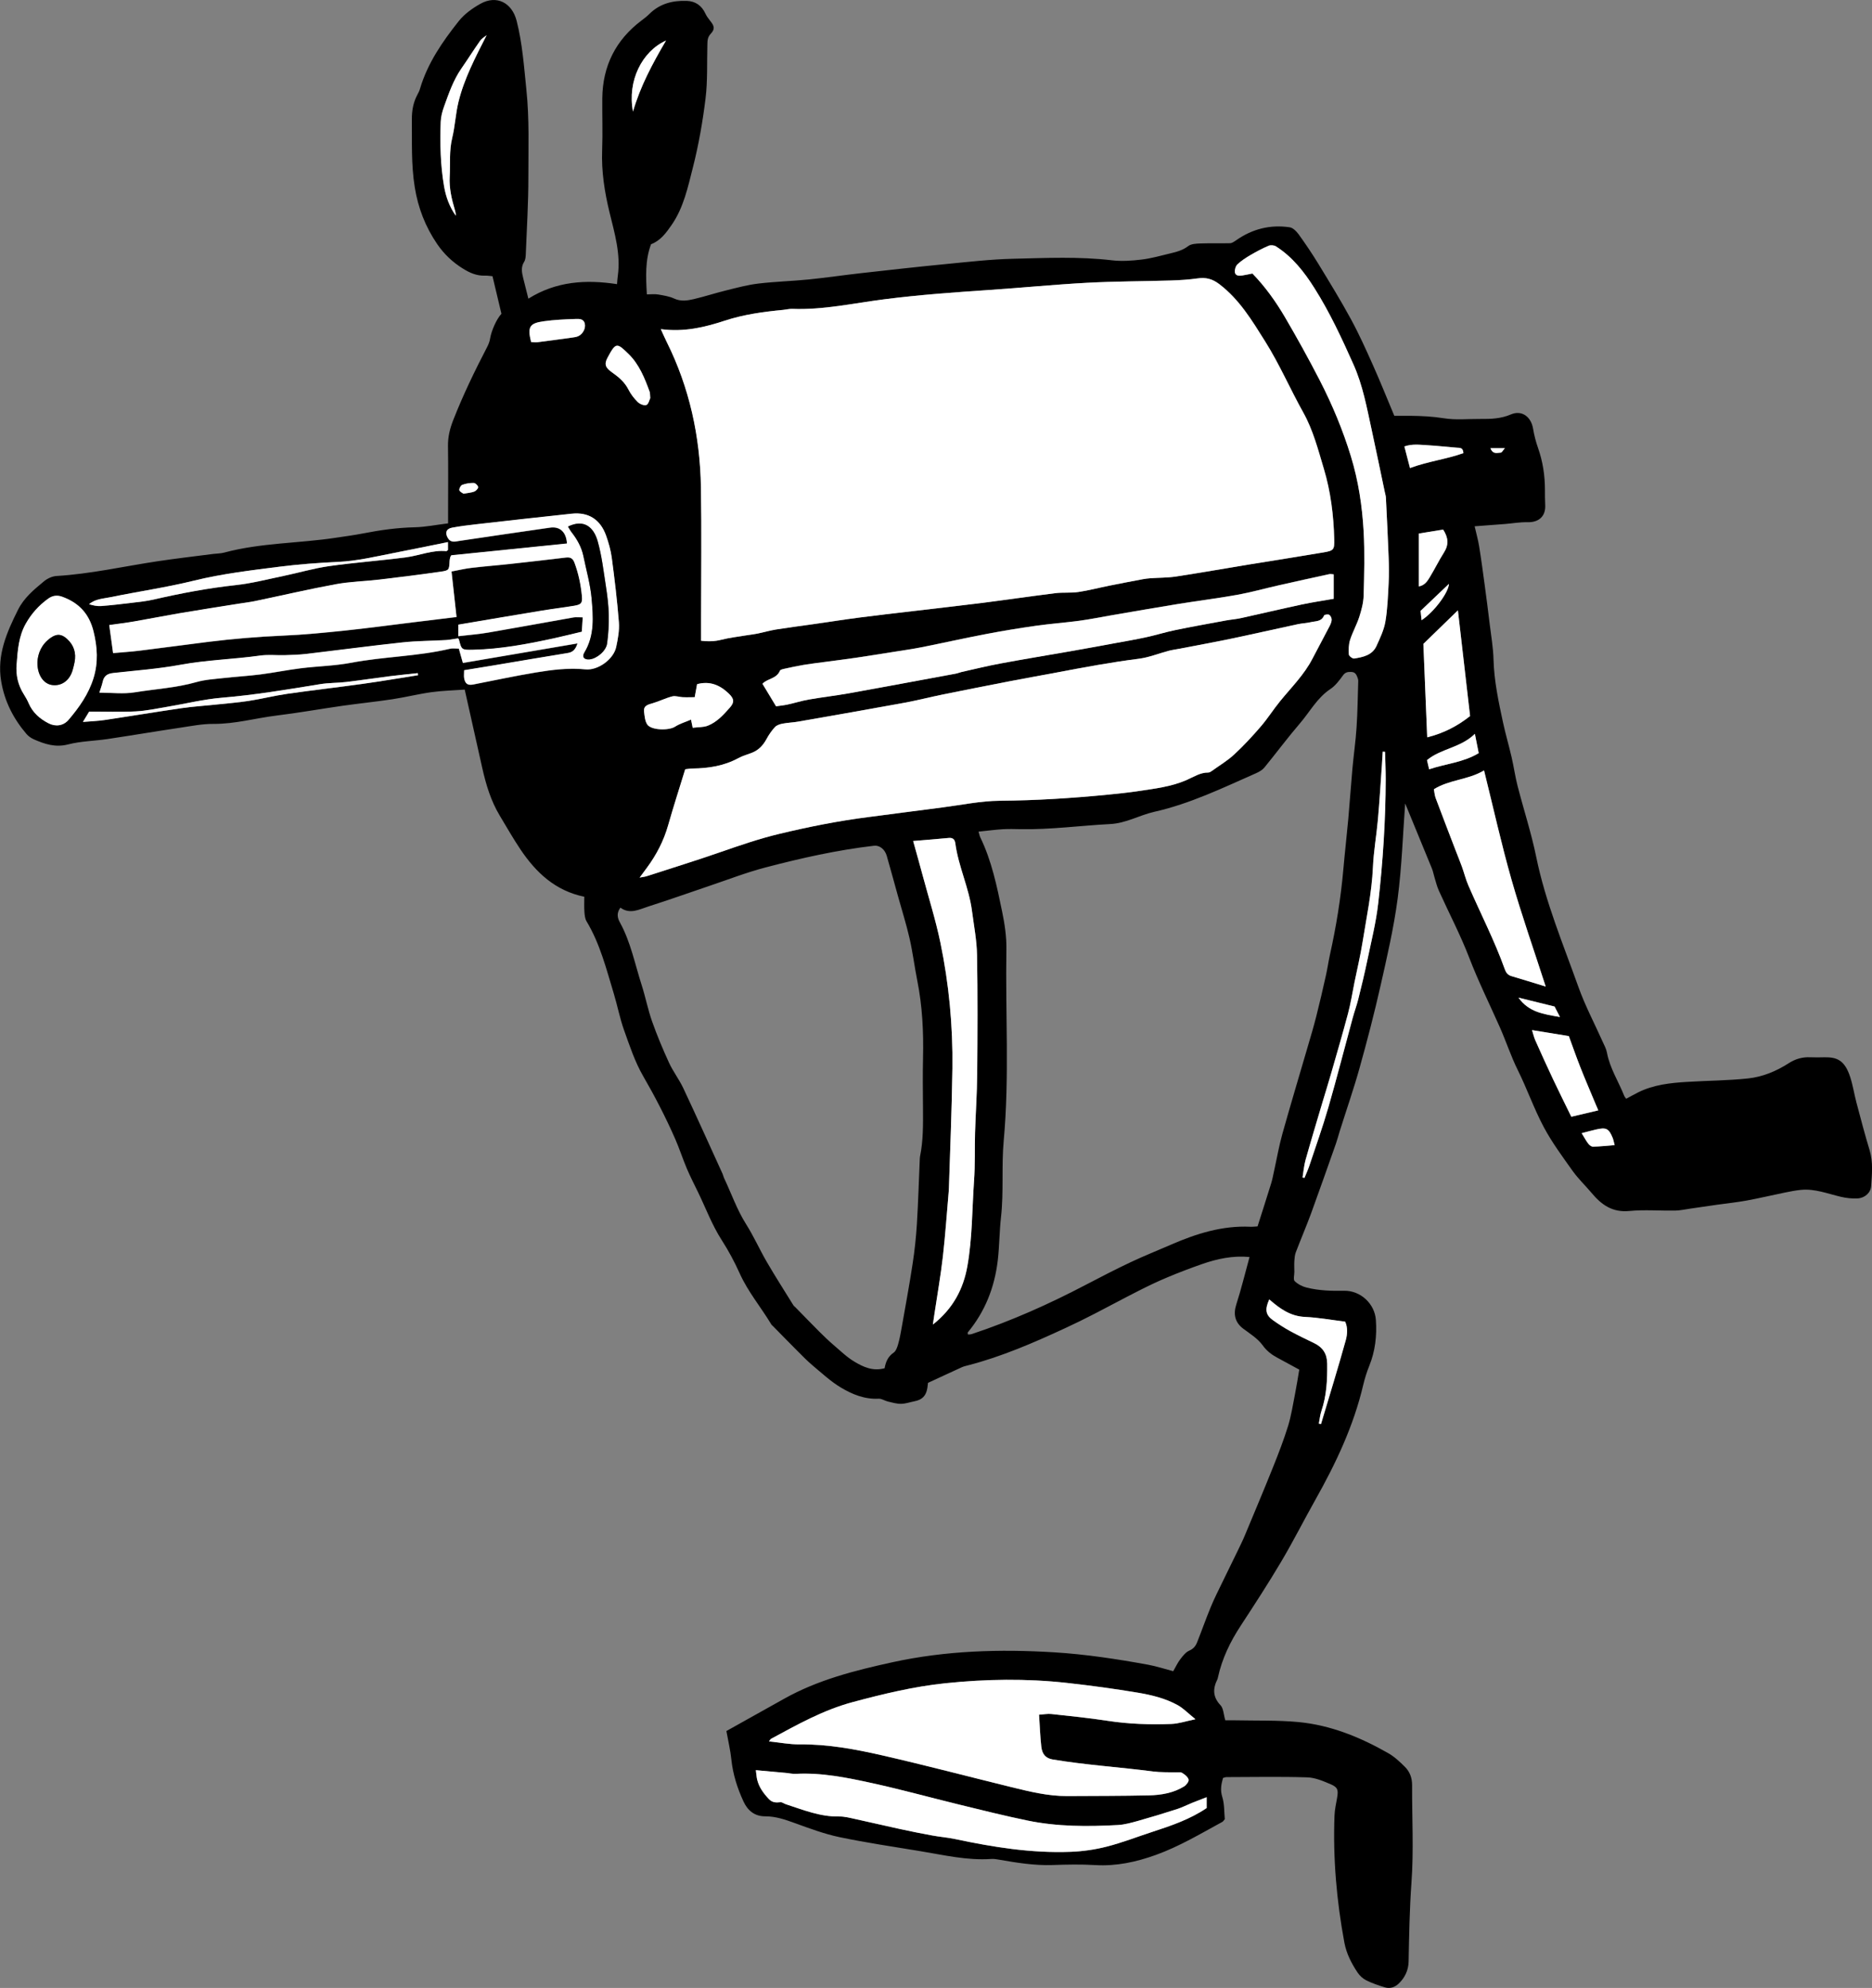 <?xml version="1.0" encoding="UTF-8"?> <svg xmlns="http://www.w3.org/2000/svg" id="_Слой_1" data-name="Слой 1" viewBox="0 0 376.8 400"><rect x="0" y="0" width="376.8" height="400" fill="#808080" stroke="none"/> <defs> <style> .cls-1, .cls-2 { stroke-width: 0px; } .cls-2 { fill: #fff; } </style> </defs> <path class="cls-1" d="M282.83,161.72c-.46,6.2-.67,12.7-1.51,19.11-.78,5.88-2.13,11.7-3.44,17.5-1.25,5.54-2.68,11.04-4.21,16.51-1.2,4.31-2.68,8.54-4.02,12.81-.26.83-.47,1.67-.76,2.49-1.65,4.66-3.28,9.33-4.98,13.98-.97,2.63-2.08,5.22-3.08,7.84-.21.55-.26,1.17-.3,1.76-.05.73,0,1.47,0,2.21,0,.64-.25,1.54.07,1.85.63.62,1.53,1.08,2.4,1.3,2.47.61,5,.69,7.55.64,3.3-.06,6.17,2.61,6.39,5.89.22,3.17-.13,6.26-1.34,9.24-.5,1.24-.9,2.53-1.21,3.83-1.93,8.23-5.5,15.76-9.62,23.08-2.33,4.14-4.47,8.39-6.89,12.47-2.59,4.37-5.37,8.64-8.15,12.89-2.11,3.22-3.76,6.62-4.58,10.4-.03.13-.06.27-.11.38-.94,1.88-.95,3.55.63,5.22.6.63.6,1.82.96,3.03.5,0,1.29-.01,2.07,0,4.21.09,8.45-.04,12.63.35,6.48.61,12.44,3.04,18.06,6.24,1.26.71,2.37,1.75,3.4,2.78.97.96,1.44,2.21,1.44,3.64-.03,6.56.35,13.15-.13,19.68-.38,5.29-.47,10.55-.57,15.83-.03,1.73-.73,3.25-2,4.46-.79.74-1.74,1.07-2.78.75-1.26-.38-2.53-.81-3.71-1.39-.69-.34-1.35-.93-1.78-1.58-1.23-1.84-2.24-3.8-2.66-6.02-1.57-8.45-2.31-16.96-1.99-25.56.04-1.19.32-2.38.52-3.56.27-1.58.17-2.13-1.26-2.74-1.51-.65-3.15-1.35-4.75-1.4-5.42-.17-10.85-.06-16.27-.05-.19,0-.38.09-.68.17-.35,1.24-.59,2.41-.15,3.81.45,1.43.37,3.03.51,4.48-.21.24-.32.45-.48.54-4.39,2.39-8.68,4.96-13.43,6.67-3.96,1.42-7.93,2.28-12.16,2.03-2.87-.17-5.76-.11-8.64-.01-3.63.12-7.18-.46-10.73-1.08-.52-.09-1.07-.18-1.59-.14-4.87.33-9.58-.8-14.32-1.58-5.41-.89-10.84-1.69-16.2-2.81-3.05-.64-6.02-1.75-8.97-2.82-1.96-.71-3.89-1.38-6-1.37-2.12,0-3.51-1.15-4.36-2.99-1.24-2.69-2.13-5.47-2.44-8.44-.19-1.86-.63-3.69-1-5.73,3.86-2.16,7.75-4.33,11.63-6.5,6.8-3.81,14.25-5.69,21.78-7.34,10.75-2.35,21.63-2.67,32.56-2,6.35.39,12.64,1.35,18.89,2.49,1.69.31,3.34.85,5.08,1.31.53-.92.89-1.71,1.41-2.39.51-.67,1.09-1.43,1.82-1.75.85-.37,1.29-.94,1.58-1.68.94-2.36,1.78-4.76,2.75-7.1.68-1.66,1.5-3.26,2.28-4.88,1.02-2.11,2.06-4.2,3.08-6.31.52-1.08,1.06-2.16,1.52-3.27,1.9-4.56,3.82-9.11,5.66-13.7,1.09-2.72,2.15-5.47,3.02-8.27.64-2.09.97-4.29,1.4-6.45.32-1.62.57-3.25.85-4.88-1.62-.88-3.01-1.64-4.42-2.4-1.17-.63-2.13-1.35-2.96-2.51-.98-1.35-2.53-2.31-3.91-3.34-1.65-1.24-2.02-2.89-1.39-4.85,1-3.11,1.77-6.29,2.67-9.56-3.39-.32-6.5.36-9.53,1.41-2.39.83-4.77,1.74-7.1,2.72-1.97.82-3.89,1.75-5.8,2.72-2.92,1.48-5.8,3.04-8.71,4.54-1.96,1.01-3.94,1.99-5.94,2.91-6.37,2.95-12.81,5.75-19.64,7.51-.39.1-.79.19-1.15.35-2.25,1.02-4.48,2.07-6.85,3.16-.03.27-.07.66-.13,1.04-.26,1.57-1.03,2.36-2.57,2.66-.91.18-1.82.51-2.73.52-.89.01-1.8-.26-2.68-.47-.62-.15-1.23-.6-1.83-.56-2.81.15-5.31-.88-7.59-2.24-2.04-1.22-3.83-2.89-5.67-4.43-1.12-.94-2.14-2-3.18-3.04-1.6-1.6-3.19-3.23-4.78-4.85-.14-.14-.31-.27-.41-.44-2.06-3.43-4.67-6.51-6.33-10.21-1.04-2.31-2.25-4.57-3.62-6.7-1.97-3.06-3.21-6.45-4.79-9.69-.76-1.56-1.55-3.1-2.23-4.7-.83-1.97-1.49-4.01-2.34-5.96-1.91-4.35-4.08-8.56-6.47-12.68-1.65-2.86-2.71-6.09-3.83-9.22-.85-2.38-1.32-4.88-2.05-7.3-1.51-4.98-2.77-10.06-5.5-14.6-.32-.54-.38-1.27-.43-1.92-.07-.99-.02-1.99-.02-3.02-5.86-1.21-9.72-4.88-12.83-9.49-1.49-2.22-2.82-4.55-4.2-6.85-1.78-2.96-2.76-6.23-3.51-9.57-1.18-5.21-2.33-10.43-3.53-15.77-2.17.16-4.42.21-6.64.51-2.63.36-5.23,1.02-7.86,1.42-3.36.51-6.75.85-10.12,1.33-4.42.63-8.82,1.42-13.25,1.96-4.23.52-8.36,1.71-12.68,1.68-2.25-.02-4.51.44-6.75.77-4.88.73-9.74,1.55-14.62,2.28-2.64.39-5.36.42-7.92,1.08-2.56.66-4.72-.07-6.92-1.04-.53-.24-1.06-.61-1.44-1.05-2.65-3.09-4.44-6.59-5.11-10.66-.87-5.27,1.13-9.8,3.39-14.33,1.21-2.43,3.22-4.07,5.22-5.73.68-.57,1.66-1.03,2.53-1.08,6.83-.41,13.5-1.93,20.24-2.95,3.77-.57,7.55-1,11.33-1.49.73-.09,1.49-.08,2.19-.27,7.35-1.98,14.98-1.85,22.43-2.98,1.85-.28,3.71-.52,5.55-.88,3.42-.67,6.85-1.15,10.34-1.23,2.18-.05,4.36-.5,6.74-.79,0-.76,0-1.41,0-2.07,0-4.49.05-8.98-.02-13.46-.03-1.86.39-3.56,1.06-5.26,1.98-5.05,4.34-9.92,6.84-14.73.27-.52.49-1.1.58-1.68.24-1.5,1.27-3.89,2.28-4.97-.59-2.48-1.19-5.01-1.8-7.56-.57-.05-1.03-.13-1.49-.11-1.66.05-3.02-.52-4.46-1.42-2.11-1.31-3.79-2.91-5.18-4.93-2.38-3.48-3.85-7.29-4.52-11.45-.73-4.52-.54-9.07-.58-13.62-.02-1.78.28-3.46,1.13-5.03.19-.35.38-.72.49-1.1,1.52-5.18,4.53-9.53,7.82-13.67,1.13-1.42,2.74-2.58,4.35-3.48,3.29-1.84,6.37-.21,7.3,3.43,1.16,4.56,1.48,9.2,1.96,13.85.62,5.9.39,11.77.4,17.65.01,5.14-.32,10.29-.52,15.43-.02.53-.06,1.13-.33,1.55-.69,1.09-.46,2.17-.19,3.28.32,1.28.64,2.56,1.04,4.14,5.61-3.51,11.58-3.88,17.85-2.92.05-.63.07-1.14.15-1.65.62-4.41-.64-8.58-1.66-12.78-1-4.11-1.65-8.25-1.49-12.51.13-3.48,0-6.97.03-10.45.07-6.51,2.7-11.76,7.92-15.68.53-.4,1.07-.81,1.54-1.28,2.09-2.09,4.68-2.74,7.52-2.65,1.76.06,3.02.93,3.77,2.55.24.52.6,1.01.96,1.46.86,1.05,1.01,1.67.1,2.63-.65.7-.64,1.41-.66,2.2-.1,3.61.07,7.25-.37,10.82-.57,4.64-1.38,9.28-2.53,13.81-1.02,3.98-1.86,8.1-4.29,11.61-1.12,1.62-2.25,3.17-4.15,3.89-1.21,3.25-1.04,6.55-.84,10.09.84,0,1.57-.1,2.27.02,1.1.19,2.24.36,3.23.82,1.34.62,2.63.41,3.91.12,2.21-.52,4.38-1.23,6.58-1.77,2.14-.53,4.28-1.11,6.46-1.37,3.38-.4,6.8-.49,10.19-.83,3.46-.35,6.9-.86,10.36-1.25,5.78-.65,11.56-1.3,17.36-1.86,4.46-.43,8.93-.95,13.4-1.05,6.62-.16,13.24-.47,19.86.31,1.96.23,4.01.09,5.98-.15,1.92-.23,3.8-.77,5.68-1.22,1.29-.31,2.55-.62,3.67-1.48.61-.47,1.63-.51,2.48-.54,1.99-.07,3.98,0,5.96-.05.41-.01.84-.33,1.21-.58,3.26-2.29,6.88-3.21,10.81-2.62.66.1,1.35.82,1.79,1.42,1.37,1.9,2.68,3.84,3.9,5.83,2.26,3.71,4.54,7.41,6.61,11.22,1.63,2.99,3.03,6.11,4.42,9.22,1.5,3.35,2.86,6.77,4.32,10.24,1.05,0,2.11,0,3.17,0,2.27.02,4.51.13,6.78.49,2.42.39,4.94.12,7.42.14,2.07.02,4.08-.04,6.08-.9,2.2-.94,4.07.43,4.48,2.85.22,1.31.55,2.61.99,3.86.97,2.75,1.4,5.57,1.4,8.47,0,1,0,2,.05,2.99.14,2.28-1.24,3.56-3.55,3.51-1.52-.04-3.04.24-4.56.36-1.99.16-3.98.3-6.09.46.32,1.42.69,2.7.9,4.01.42,2.57.76,5.15,1.11,7.72.36,2.64.7,5.29,1.02,7.94.29,2.39.71,4.77.77,7.17.12,4.31,1.02,8.49,1.92,12.67.51,2.35,1.19,4.66,1.73,7,.44,1.89.7,3.82,1.18,5.69,1.23,4.79,2.78,9.51,3.77,14.35,1.85,9.04,5.4,17.5,8.48,26.12,1.34,3.77,3.24,7.34,4.87,11,.33.73.74,1.46.88,2.23.58,3.15,2.34,5.82,3.49,8.73.07.18.22.32.39.56.81-.43,1.6-.89,2.41-1.29,3.12-1.55,6.51-1.91,9.91-2.11,4.07-.25,8.15-.26,12.2-.69,2.94-.31,5.7-1.46,8.2-3.07,1.35-.87,2.77-1.27,4.37-1.19.94.04,1.87.02,2.81,0,2.51-.04,4.1.58,5.2,4.03.53,1.65.79,3.37,1.23,5.05.86,3.23,1.7,6.46,2.67,9.65.72,2.38.46,4.78.3,7.16-.09,1.4-1.29,2.43-2.73,2.51-1.11.06-2.27-.07-3.35-.32-2.66-.62-5.23-1.67-8.03-1.4-1.12.11-2.23.33-3.34.56-2.54.52-5.06,1.12-7.61,1.59-1.96.36-3.95.56-5.93.84-1.77.25-3.55.52-5.32.77-1.05.15-2.1.39-3.15.41-3.08.05-6.18-.21-9.23.08-3.39.33-5.59-1.25-7.57-3.62-1.24-1.48-2.67-2.83-3.79-4.39-2.05-2.88-4.18-5.75-5.84-8.86-1.98-3.71-3.37-7.72-5.24-11.49-1.4-2.82-2.36-5.81-3.63-8.66-2.06-4.64-4.31-9.18-6.14-13.94-1.77-4.61-4.09-9-6.12-13.51-.38-.85-.6-1.77-.87-2.66-.18-.57-.28-1.18-.5-1.73-1.81-4.44-3.64-8.86-5.38-13.09ZM133.03,66.23c.53,1.14.84,1.86,1.19,2.57,4.59,9.21,6.72,19.03,6.89,29.26.15,8.84.03,17.68.03,26.52,0,1.39,0,2.78,0,4.35,1.37.16,2.71.15,4.11-.21,1.6-.42,3.27-.6,4.91-.87.79-.13,1.58-.21,2.36-.37,1.24-.25,2.47-.61,3.72-.82,2.44-.39,4.89-.7,7.33-1.05,3.17-.45,6.34-.95,9.51-1.36,3.57-.47,7.15-.87,10.73-1.29,4.58-.54,9.17-1.05,13.75-1.63,4.97-.63,9.93-1.36,14.91-1.98,1.52-.19,3.08,0,4.59-.23,2.11-.31,4.18-.86,6.27-1.28,2.22-.45,4.45-.87,6.68-1.29.52-.1,1.05-.16,1.58-.2,1.72-.12,3.47-.09,5.17-.35,4.89-.74,9.76-1.61,14.64-2.41,5-.82,10.02-1.59,15.02-2.44,2.06-.35,2.21-.55,2.16-2.62-.13-4.82-.71-9.61-2.1-14.23-1.16-3.83-2.15-7.75-4.13-11.29-2.64-4.73-4.79-9.71-7.68-14.32-2.64-4.2-5.14-8.4-9.2-11.5-1.44-1.1-2.73-1.41-4.41-1.17-1.78.25-3.58.36-5.38.42-5.62.17-11.24.16-16.85.46-6.55.35-13.07,1-19.62,1.44-7.08.47-14.15.98-21.19,1.88-6.16.79-12.27,2.17-18.54,1.93-.59-.02-1.2.14-1.79.2-4,.38-7.97.92-11.8,2.18-4.03,1.32-8.11,2.32-12.83,1.7ZM253.12,246.78c.96-3.02,1.86-5.82,2.73-8.63.26-.83.41-1.69.6-2.54.55-2.48.98-4.99,1.66-7.43,1.64-5.86,3.4-11.69,5.1-17.53.6-2.05,1.22-4.11,1.74-6.18.69-2.72,1.32-5.45,1.93-8.18.31-1.37.5-2.76.8-4.13,1.27-5.69,2.2-11.42,2.71-17.23.3-3.4.69-6.79,1-10.19.3-3.33.52-6.67.82-10,.25-2.79.66-5.58.84-8.38.21-3.13.24-6.27.34-9.4,0-.19-.06-.4-.13-.58-.21-.58-.45-1.13-1.2-1.17-.68-.03-1.24-.01-1.73.67-.74,1.02-1.54,2.1-2.57,2.78-2.65,1.77-4.1,4.55-6.09,6.87-2.48,2.88-4.75,5.95-7.16,8.89-.4.49-1.03.87-1.62,1.13-6.73,2.97-13.37,6.19-20.6,7.81-2.97.67-5.6,2.28-8.82,2.45-6,.31-11.98,1.14-18.01,1.03-1.2-.02-2.41-.06-3.61.01-1.58.1-3.16.31-4.89.49.16.51.21.84.34,1.12,2.31,4.74,3.36,9.86,4.41,14.96.51,2.47.9,5.04.86,7.55-.22,12.85.63,25.7-.54,38.54-.47,5.11.03,10.29-.55,15.44-.32,2.84-.31,5.72-.64,8.59-.64,5.48-2.54,10.33-6.05,14.57-.05.06.03.22.05.42.26-.03.53-.02.77-.1,7.95-2.64,15.57-6.04,22.98-9.93,2.96-1.55,5.93-3.08,8.95-4.51,2.71-1.28,5.5-2.39,8.24-3.58,5.07-2.2,10.26-3.83,15.89-3.57.46.02.92-.04,1.44-.07ZM178.06,275.3c.23-1.36.72-2.37,1.81-3.13.48-.33.73-1.09.91-1.71.31-1.09.52-2.21.71-3.32.75-4.27,1.55-8.54,2.2-12.83.41-2.64.69-5.31.86-7.97.27-4.4.4-8.81.59-13.22,0-.13.02-.27.04-.4.67-3.24.62-6.52.6-9.8-.02-3.35-.07-6.7.01-10.04.12-5.24-.13-10.43-1.16-15.58-.56-2.82-.91-5.68-1.55-8.48-.65-2.86-1.55-5.67-2.33-8.5-.75-2.7-1.49-5.41-2.26-8.11-.38-1.33-1.46-2.17-2.56-2.04-7.39.86-14.63,2.48-21.81,4.36-3.87,1.01-7.62,2.47-11.42,3.75-4.05,1.36-8.08,2.81-12.15,4.1-1.84.58-3.73,1.67-5.67.25-.81,1.08-.61,2.05-.11,2.96,2.19,3.97,3.03,8.41,4.4,12.66.77,2.41,1.25,4.91,2.09,7.29,1,2.82,2.16,5.59,3.41,8.31.81,1.75,2.02,3.32,2.85,5.07,2.7,5.74,5.3,11.52,7.93,17.29.11.24.15.52.26.76,1.49,3.13,2.61,6.42,4.49,9.39,1.53,2.42,2.7,5.07,4.14,7.55,1.71,2.94,3.55,5.8,5.34,8.7.1.17.28.29.42.43,1.59,1.62,3.16,3.25,4.76,4.85.94.94,1.91,1.87,2.92,2.74,1.37,1.17,2.68,2.45,4.21,3.36,1.75,1.05,3.67,1.96,6.06,1.32ZM128.74,176.59c.79-.15,1.12-.18,1.42-.28,4.96-1.6,9.93-3.14,14.85-4.85,3.91-1.36,7.81-2.7,11.86-3.67,5.92-1.43,11.88-2.61,17.92-3.38,4.97-.63,9.94-1.3,14.91-1.94,3.85-.49,7.69-1.31,11.54-1.34,7.3-.06,14.56-.52,21.81-1.23,2.06-.2,4.12-.42,6.17-.73,3.22-.48,6.46-.87,9.5-2.16,1.46-.62,2.81-1.58,4.5-1.56.24,0,.51-.18.72-.33,1.51-1.08,3.14-2.05,4.49-3.31,1.9-1.76,3.67-3.68,5.36-5.64,1.39-1.62,2.54-3.44,3.89-5.1,2.26-2.77,4.83-5.3,6.49-8.52,1.13-2.19,2.31-4.36,3.45-6.55.21-.41.41-.88.42-1.32,0-.34-.23-.82-.51-.97-.25-.14-.95-.03-1.02.14-.52,1.28-1.72,1.11-2.7,1.35-.84.2-1.73.22-2.57.4-4.5.97-8.98,1.99-13.48,2.93-3.46.72-6.94,1.35-10.41,2.02-.72.14-1.45.24-2.16.42-2,.53-3.96,1.34-5.99,1.59-5.57.7-11.08,1.73-16.59,2.78-3.15.6-6.31,1.15-9.46,1.76-4.45.86-8.89,1.74-13.33,2.64-2.62.53-5.21,1.2-7.83,1.68-7.09,1.3-14.19,2.54-21.29,3.78-1.04.18-2.12.21-3.16.41-.55.11-1.19.31-1.55.69-.67.72-1.25,1.57-1.72,2.44-.66,1.23-1.55,2.17-2.84,2.7-.92.38-1.92.63-2.79,1.1-2.9,1.58-6.02,2.07-9.26,2.1-.52,0-1.03.1-1.46.15-1.18,3.84-2.37,7.53-3.43,11.25-.89,3.14-2.35,5.96-4.28,8.57-.39.53-.78,1.06-1.47,1.99ZM90.88,111.72c-.09.14-.2.24-.23.37-.07.26-.14.52-.15.78-.09,1.84-.07,1.95-1.78,2.19-4.1.59-8.22,1.11-12.33,1.59-2.92.34-5.88.4-8.77.93-5.44,1-10.83,2.26-16.25,3.39-1.11.23-2.24.36-3.36.54-3.95.63-7.9,1.25-11.85,1.91-3.03.51-6.04,1.12-9.07,1.64-1.69.29-3.4.49-5.1.74.27,1.99.52,3.79.77,5.64,1.76-.16,3.61-.27,5.44-.5,4.57-.56,9.13-1.19,13.7-1.76,5.02-.62,10.06-1.05,15.12-1.26,4.13-.18,8.25-.58,12.36-1.01,4.58-.48,9.15-1.1,13.72-1.66,2.9-.35,5.79-.71,8.79-1.07-.35-3.14-.67-6.05-1.01-9.16,1.43-.27,2.71-.58,4.01-.73,2.59-.31,5.19-.5,7.78-.79,3.72-.41,7.44-.84,11.16-1.28.91-.11,1.45.06,1.81,1.06.8,2.15,1.26,4.36,1.48,6.63.14,1.45-.1,1.77-1.55,2.01-2.18.36-4.37.62-6.54.98-5.53.91-11.05,1.86-16.78,2.82v2.32c2.19-.26,4.11-.41,6.01-.73,5.73-.98,11.45-2.05,17.18-3.05.55-.1,1.14-.01,1.85-.01-.07,1.07-.12,1.96-.18,2.89-1.96.47-3.77.92-5.59,1.32-5.36,1.17-10.75,2.18-16.26,2.31-2.34.06-2.35.04-2.88-2.05-.03-.11-.16-.19-.2-.24-.84.12-1.62.29-2.4.34-2.92.17-5.85.15-8.75.47-6.44.69-12.86,1.56-19.3,2.31-1.45.17-2.93.22-4.39.26-1.66.05-3.34-.14-4.97.08-5.35.75-10.76.87-16.09,1.86-4.45.82-9,1.15-13.5,1.65-1.14.13-1.86.59-2.11,1.76-.15.7-.42,1.38-.67,2.19,2.49,0,4.86.3,7.12-.07,4.14-.67,8.35-.9,12.41-2.06,1.78-.51,3.68-.61,5.54-.82,2.44-.27,4.9-.41,7.34-.72,2.72-.35,5.41-.9,8.13-1.24,3.38-.42,6.82-.48,10.15-1.11,6.58-1.25,13.32-1.27,19.85-2.81.6-.14,1.27-.02,1.82-.02.31,1.11.57,2.02.81,2.87,7.83-1.33,15.38-2.62,23.07-3.93-.35,1.08-.82,1.75-1.92,1.93-5.02.81-10.02,1.67-15.03,2.51-1.95.33-3.91.64-5.87.96,0,.71-.07,1.18.01,1.63.21,1.12.74,1.45,1.85,1.23,4.2-.82,8.38-1.72,12.6-2.42,3.29-.54,6.6-.96,9.96-.62,2.51.25,5.66-2.02,6.19-4.51.34-1.63.67-3.34.54-4.97-.33-4.33-.86-8.65-1.43-12.96-.2-1.51-.63-3.02-1.14-4.46-1.15-3.25-3.52-4.77-6.9-4.42-6.39.67-12.77,1.39-19.15,2.12-1.66.19-3.33.39-4.97.7-1.19.22-1.45,1.04-.83,2.08.59,1,1.46.7,2.32.57,6.08-.9,12.17-1.81,18.26-2.67,1.99-.28,3.26.9,3.39,3.2-7.75.79-15.51,1.58-23.24,2.37ZM154.77,350.39c2.2.23,4.19.62,6.17.6,5.68-.06,11.21.97,16.68,2.22,8.67,1.98,17.27,4.25,25.91,6.37,3.7.91,7.41,1.83,11.27,1.81,5.49-.03,10.98-.02,16.47-.14,2.48-.05,4.94-.47,7.11-1.82.43-.27.97-1.01.87-1.36-.15-.54-.77-1.02-1.3-1.34-.36-.21-.91-.09-1.38-.11-1.47-.05-2.96.02-4.41-.17-6.74-.87-13.54-1.3-20.26-2.42-1.35-.23-2.13-.98-2.3-2.6-.22-2.05-.3-4.11-.45-6.41.94-.06,1.72-.22,2.47-.14,3.79.41,7.59.8,11.35,1.37,4.26.65,8.53.78,12.81.63,1.46-.05,2.91-.56,4.85-.95-1.47-1.18-2.42-2.2-3.59-2.84-2.48-1.36-5.24-2.03-8-2.5-4.74-.8-9.52-1.44-14.3-1.97-8.15-.9-16.3-.78-24.45.07-6.34.66-12.51,2.15-18.66,3.8-5.88,1.58-11.13,4.52-16.42,7.38-.11.06-.17.2-.43.52ZM268.46,115.56c-.37-.03-.65-.11-.9-.05-3.38.73-6.77,1.48-10.14,2.24-2.79.63-5.56,1.41-8.37,1.92-3.94.71-7.93,1.2-11.88,1.84-4.47.72-8.93,1.51-13.4,2.27-2.17.37-4.33.82-6.51,1.11-2.91.39-5.84.6-8.74,1.01-3.37.48-6.74,1.03-10.08,1.67-4.32.83-8.62,1.8-12.94,2.65-1.96.39-3.95.66-5.93.98-2.43.39-4.87.78-7.31,1.14-1.98.29-3.96.54-5.94.8-1.52.21-3.05.38-4.56.63-1.31.22-2.62.5-3.92.79-.31.07-.79.17-.87.39-.68,1.66-2.64,1.59-3.51,2.63.91,1.52,1.79,2.97,2.73,4.52.75-.11,1.55-.18,2.32-.35,1.43-.31,2.84-.76,4.28-1.01,2.69-.47,5.42-.78,8.11-1.26,7.16-1.28,14.31-2.62,21.47-3.95.39-.07.76-.24,1.15-.33,2.61-.58,5.2-1.22,7.82-1.71,4.67-.87,9.35-1.63,14.02-2.45,3.02-.53,6.04-1.09,9.06-1.64,2.1-.39,4.21-.75,6.29-1.2,1.95-.43,3.87-1.03,5.83-1.43,3.39-.7,6.81-1.31,10.21-1.94.98-.18,1.98-.24,2.95-.46,4.1-.9,8.19-1.87,12.3-2.75,2.13-.45,4.28-.77,6.44-1.15v-4.93ZM183.8,169.22c.69,2.5,1.31,4.68,1.9,6.87,1.22,4.51,2.63,8.99,3.58,13.56,1.73,8.33,2.54,16.75,2.42,25.31-.11,8.03-.44,16.04-.7,24.06,0,.2-.02.4-.03.6-.38,4.39-.68,8.79-1.18,13.17-.44,3.85-1.11,7.67-1.69,11.5-.09.61-.18,1.23-.33,2.23,4.1-3.24,6.14-7.2,6.95-11.78,1-5.67.93-11.45,1.34-17.18.23-3.2.1-6.42.2-9.63.12-3.94.39-7.88.43-11.82.07-7.97.11-15.93-.03-23.9-.05-2.99-.63-5.97-1.02-8.94-.61-4.65-2.73-8.93-3.35-13.58-.1-.79-.49-1.17-1.36-1.08-2.24.22-4.49.39-7.13.61ZM252.09,55.04c2.53,2.6,4.68,5.6,6.53,8.75,2.43,4.15,4.76,8.35,6.97,12.64,2.56,4.97,4.68,10.04,6.31,15.37,1.52,4.95,2.29,10.04,2.57,15.17.24,4.27.12,8.57,0,12.85-.04,1.44-.43,2.9-.87,4.28-.51,1.59-1.35,3.07-1.86,4.65-.29.91-.31,1.95-.25,2.92.02.31.75.88,1.07.83,1.79-.28,3.65-.66,4.5-2.54.71-1.57,1.5-3.18,1.78-4.86.44-2.55.52-5.16.66-7.75.09-1.74.07-3.48,0-5.22-.15-4-.35-7.99-.55-11.99-.02-.39-.15-.78-.23-1.18-.88-4.18-1.74-8.38-2.65-12.55-.97-4.43-1.76-8.86-3.65-13.09-2.35-5.26-4.76-10.46-7.84-15.33-2.08-3.28-4.44-6.31-7.77-8.43-.37-.24-1.06-.3-1.46-.12-1.26.54-2.49,1.19-3.67,1.88-.92.54-1.84,1.13-2.61,1.86-.36.34-.58,1.07-.52,1.58.09.74.82.77,1.45.67.65-.1,1.29-.24,2.08-.4ZM152.13,356.18c.11.83.14,1.37.26,1.88.37,1.54,1.26,2.76,2.34,3.91.71.75,1.45.76,2.35.66.35-.04.73.29,1.11.41,3.49,1.13,6.91,2.54,10.69,2.46,1.11-.02,2.25.29,3.35.53,3,.65,5.99,1.36,8.99,2.01,2.15.46,4.3.89,6.46,1.29,1.51.28,3.05.39,4.55.71,7.67,1.63,15.39,2.87,23.26,2.57,2.45-.09,4.93-.45,7.31-1.06,3.1-.79,6.1-1.97,9.15-2.96,3.81-1.24,7.59-2.53,10.92-4.79v-2.18c-1.08.42-2.01.77-2.93,1.14-.99.4-1.94.9-2.96,1.23-2.61.84-5.23,1.64-7.86,2.38-1.35.38-2.73.78-4.11.85-6.09.34-12.19.34-18.19-.9-4.58-.94-9.12-2.09-13.67-3.19-5.84-1.42-11.64-3.03-17.52-4.32-5.09-1.12-10.21-2.18-15.49-1.89-.59.03-1.2-.11-1.79-.17-1.99-.18-3.98-.36-6.23-.57ZM311.13,198.51c-2.38-7.35-4.86-14.39-6.9-21.56-2.04-7.16-3.65-14.44-5.51-21.93-3.2,1.92-6.95,1.82-10.1,3.79.12.62.15,1.23.36,1.77,1.31,3.49,2.66,6.97,3.99,10.46.43,1.12.89,2.23,1.3,3.36.45,1.25.77,2.56,1.3,3.78,2.44,5.63,5.27,11.09,7.34,16.88.24.67.61,1.14,1.33,1.35,2.24.66,4.46,1.35,6.9,2.1ZM3.35,133.62c-.18,2.21.28,4.25,1.48,6.12.36.56.69,1.15.95,1.76.8,1.88,2.25,3.13,4,4.03,1.42.73,2.99.52,4.03-.7,2.13-2.49,4.01-5.17,5.01-8.36.98-3.16.79-6.28,0-9.48-.87-3.52-2.95-5.71-6.28-6.92-1.07-.39-1.98-.23-2.83.38-1.87,1.34-3.37,3.02-4.51,5.03-1.43,2.53-1.63,5.33-1.84,8.13ZM286.5,129.56c.24,5.78.5,12.22.77,18.8,3.38-.84,6.15-2.31,8.63-4.28-.83-7.16-1.64-14.22-2.45-21.27-2.23,2.16-4.35,4.23-6.95,6.75ZM262.18,236.92l.38.08c.32-.8.69-1.58.96-2.39,1.31-3.93,2.7-7.83,3.85-11.8,1.72-5.97,3.26-11.99,4.89-17.98.35-1.29.82-2.54,1.14-3.84.63-2.53,1.25-5.06,1.78-7.62.8-3.86,1.78-7.7,2.22-11.61.94-8.3,1.49-16.64,1.51-25,0-1.83-.08-3.66-.13-5.49-.16,0-.31-.02-.47-.03-.05.83-.09,1.66-.15,2.48-.27,3.73-.49,7.47-.82,11.19-.28,3.2-.85,6.37-1,9.57-.23,5.1-1.29,10.08-2.09,15.09-.43,2.7-1.07,5.37-1.62,8.06-.43,2.09-.76,4.21-1.3,6.28-1.08,4.07-2.27,8.11-3.43,12.16-.55,1.93-1.16,3.84-1.73,5.76-1.14,3.85-2.3,7.69-3.39,11.55-.32,1.14-.41,2.35-.61,3.53ZM90.17,109.08c-3.82.77-7.34,1.5-10.87,2.19-3.73.73-7.43,1.62-11.27,1.8-3.94.18-7.88.48-11.79.97-5.76.73-11.52,1.41-17.19,2.8-5.56,1.36-11.25,2.19-16.87,3.34-1.43.29-2.98.33-4.26,1.4.82.25,1.65.43,2.45.37,2.06-.16,4.12-.4,6.17-.65,1.46-.18,2.92-.33,4.35-.65,5.47-1.26,10.96-2.3,16.55-2.91,3.23-.35,6.41-1.17,9.6-1.84,3.07-.64,6.1-1.54,9.19-1.98,5.16-.73,10.37-1.1,15.54-1.78,2.69-.36,5.26-1.5,8.05-1.24.1,0,.21-.14.35-.23v-1.58ZM139.43,146.45c1.1-.14,2.15-.07,3.04-.42,1.84-.72,3.16-2.2,4.44-3.64.95-1.07.87-1.76-.19-2.79-1.76-1.71-3.81-2.63-6.41-1.92-.16.88-.31,1.71-.48,2.62-.86,0-1.64.03-2.42,0-.71-.03-1.46-.33-2.1-.16-1.34.34-2.59.98-3.92,1.37-.95.28-1.91.46-1.75,1.73.11.87.18,1.87.64,2.55.8,1.19,4.35,1.25,5.58.45.96-.62,2.1-.95,3.23-1.43.12.58.2.97.34,1.66ZM321.7,223.42c-.24-.56-.4-.92-.55-1.28-1.03-2.46-2.08-4.9-3.06-7.38-.85-2.15-1.61-4.34-2.32-6.28-2.62-.42-4.89-.79-7.41-1.2.23.72.38,1.41.66,2.05,1.17,2.62,2.35,5.23,3.57,7.82,1.19,2.51,2.43,5,3.68,7.56,1.86-.44,3.58-.85,5.42-1.28ZM255.48,261.46c-.93,2.06-.74,3.14.8,4.23,1.09.77,2.22,1.5,3.39,2.14,1.58.87,3.21,1.64,4.84,2.43,1.74.84,2.6,2.15,2.63,4.13.04,3.22-.1,6.4-1.15,9.49-.28.82-.36,1.71-.53,2.57l.43.11c1.68-5.63,3.42-11.23,4.99-16.89.34-1.22.41-2.63-.13-3.73-2.81-.34-5.43-.83-8.08-.95-2.96-.13-5.1-1.7-7.19-3.52ZM97.96,7.07c-.44.37-.99.66-1.31,1.11-1.3,1.86-2.51,3.78-3.81,5.64-1.62,2.34-2.51,5-3.47,7.63-.36.98-.64,2.05-.67,3.08-.15,4.35-.06,8.69.68,12.99.37,2.13,1.1,4.1,2.35,5.88.02-.41-.07-.79-.18-1.16-.65-2.18-1.16-4.38-1.04-6.69.14-2.59-.13-5.19.5-7.78.58-2.39.69-4.89,1.27-7.28,1.16-4.71,3.41-8.97,5.67-13.42ZM84.14,135.86c-.02-.14-.03-.27-.05-.41-1.91.21-3.82.39-5.72.63-2.92.37-5.82.81-8.74,1.16-1.72.2-3.48.15-5.19.43-6.58,1.07-13.14,2.18-19.8,2.73-3.69.31-7.33,1.22-11,1.83-2.1.35-4.21.81-6.33.92-3.11.16-6.24.04-9.37.04-.4.66-.77,1.27-1.26,2.08,1.64-.14,3.03-.18,4.4-.39,5.13-.77,10.25-1.62,15.38-2.37,2.24-.33,4.51-.47,6.77-.71,2.25-.24,4.51-.4,6.75-.75,2.63-.4,5.22-1.06,7.85-1.44,5.02-.72,10.06-1.29,15.08-1.99,3.75-.52,7.48-1.16,11.22-1.75ZM130.88,80.13c-.06-.66-.02-1.02-.13-1.32-1-2.76-2.14-5.54-4.24-7.59-2.35-2.28-2.54-2.4-4.23.74-.73,1.37-.38,2.05.92,2.97,1.31.92,2.53,1.93,3.28,3.43.47.93,1.13,1.8,1.88,2.53.41.41,1.27.76,1.73.59.43-.16.61-1.03.78-1.36ZM285.57,107.36v10.64c1.19-.22,1.71-1.04,2.18-1.81,1.02-1.65,1.86-3.41,2.9-5.04.99-1.56.87-2.99-.18-4.59-1.59.26-3.22.53-4.91.8ZM106.9,68.82c.47.02.86.09,1.24.05,2.37-.3,4.73-.62,7.1-.95.39-.05.8-.11,1.15-.27.92-.41,1.52-1.55,1.33-2.46-.22-1.1-1.18-1.02-1.91-1-2.12.07-4.25.16-6.35.46-2.9.4-3.31,1.13-2.56,4.18ZM283.81,94.18c3.69-1.36,7.37-1.78,10.74-3-.07-1.17-.73-1.04-1.33-1.09-1.98-.16-3.95-.4-5.94-.5-1.49-.08-3.01-.31-4.61.25.37,1.43.72,2.76,1.13,4.35ZM287.66,154.79c3.4-1.14,6.86-1.36,9.97-3.25-.22-1.14-.46-2.32-.77-3.88-2.9,2.84-6.84,2.95-9.64,5.29.15.63.26,1.13.43,1.84ZM127.41,22.45c1.46-5.04,3.89-9.6,6.65-14.29-4.81,2.15-7.83,8.1-6.65,14.29ZM318.36,228.01c.57.92.91,1.57,1.35,2.14.22.28.63.59.94.58,1.42-.04,2.83-.19,4.35-.31-.18-.68-.25-1.08-.39-1.44-.78-1.92-1.3-2.18-3.35-1.71-.89.21-1.77.45-2.9.74ZM314,204.64c-.53-1.03-.88-1.71-1.09-2.12-2.53-.62-4.78-1.18-7.27-1.79,2.09,2.93,5.02,3.32,8.36,3.9ZM286.14,124.78c2.58-1.7,5.43-5.6,5.5-7.31-1.87,1.78-3.75,3.58-5.71,5.44.05.49.12,1.06.2,1.86ZM93.27,99.33c.9-.16,1.59-.19,2.2-.43.34-.13.81-.63.77-.9-.04-.32-.56-.82-.88-.83-.78-.01-1.59.12-2.32.38-.3.11-.64.75-.58,1.07.06.31.61.54.81.7ZM300,90.18c.5,1.32,1.39.91,2.08.89.22,0,.42-.44.83-.89h-2.91Z"></path> <path class="cls-2" d="M133.03,66.23c4.72.61,8.79-.38,12.83-1.7,3.83-1.26,7.8-1.8,11.8-2.18.6-.06,1.2-.22,1.79-.2,6.27.24,12.38-1.15,18.54-1.93,7.04-.9,14.11-1.4,21.19-1.88,6.54-.44,13.07-1.09,19.62-1.44,5.61-.3,11.23-.29,16.85-.46,1.8-.06,3.6-.17,5.38-.42,1.68-.24,2.97.07,4.41,1.17,4.05,3.1,6.56,7.3,9.2,11.5,2.9,4.61,5.04,9.59,7.68,14.32,1.98,3.54,2.98,7.45,4.13,11.29,1.39,4.62,1.98,9.4,2.1,14.23.05,2.07-.1,2.27-2.16,2.62-5,.85-10.01,1.62-15.02,2.44-4.88.8-9.75,1.66-14.64,2.41-1.7.26-3.45.23-5.17.35-.53.04-1.06.1-1.58.2-2.23.42-4.45.84-6.68,1.29-2.09.42-4.17.97-6.27,1.28-1.51.22-3.08.05-4.59.23-4.97.62-9.93,1.35-14.91,1.98-4.58.58-9.16,1.08-13.75,1.63-3.58.42-7.16.82-10.73,1.29-3.18.41-6.34.91-9.51,1.36-2.44.35-4.89.66-7.33,1.05-1.25.2-2.47.56-3.72.82-.78.16-1.58.24-2.36.37-1.64.28-3.3.46-4.91.87-1.4.36-2.73.37-4.11.21,0-1.56,0-2.96,0-4.35,0-8.84.12-17.68-.03-26.52-.17-10.23-2.3-20.05-6.89-29.26-.35-.7-.66-1.42-1.19-2.57Z"></path> <path class="cls-2" d="M128.74,176.59c.68-.93,1.08-1.46,1.47-1.99,1.93-2.61,3.39-5.43,4.28-8.57,1.06-3.72,2.25-7.41,3.43-11.25.43-.04.94-.14,1.46-.15,3.24-.03,6.36-.52,9.26-2.1.87-.47,1.86-.72,2.79-1.1,1.29-.53,2.17-1.47,2.84-2.7.47-.88,1.05-1.72,1.72-2.44.36-.38,1-.59,1.55-.69,1.04-.2,2.11-.22,3.16-.41,7.1-1.24,14.2-2.48,21.29-3.78,2.63-.48,5.22-1.15,7.83-1.68,4.44-.9,8.89-1.78,13.33-2.64,3.15-.61,6.31-1.17,9.46-1.76,5.51-1.04,11.02-2.08,16.59-2.78,2.03-.25,3.99-1.06,5.99-1.59.71-.19,1.44-.28,2.16-.42,3.47-.67,6.95-1.3,10.41-2.02,4.5-.94,8.99-1.97,13.48-2.93.85-.18,1.73-.2,2.57-.4.98-.24,2.18-.06,2.7-1.35.07-.17.77-.28,1.02-.14.28.16.51.64.51.97,0,.44-.21.91-.42,1.32-1.13,2.19-2.31,4.36-3.45,6.55-1.67,3.23-4.23,5.75-6.49,8.52-1.35,1.65-2.5,3.48-3.89,5.1-1.69,1.97-3.46,3.88-5.36,5.64-1.36,1.26-2.98,2.22-4.49,3.31-.21.15-.48.33-.72.33-1.69-.02-3.04.94-4.5,1.56-3.04,1.3-6.28,1.68-9.5,2.16-2.05.31-4.11.53-6.17.73-7.25.71-14.51,1.17-21.81,1.23-3.85.03-7.7.85-11.54,1.34-4.97.63-9.94,1.3-14.91,1.94-6.04.77-11.99,1.96-17.92,3.38-4.05.97-7.94,2.31-11.86,3.67-4.92,1.71-9.9,3.25-14.85,4.85-.3.1-.63.13-1.42.28Z"></path> <path class="cls-2" d="M90.88,111.72c7.73-.79,15.49-1.58,23.24-2.37-.13-2.3-1.4-3.48-3.39-3.2-6.09.87-12.17,1.77-18.26,2.67-.86.13-1.73.43-2.32-.57-.61-1.04-.35-1.85.83-2.08,1.64-.31,3.31-.51,4.97-.7,6.38-.72,12.76-1.45,19.15-2.12,3.37-.35,5.74,1.17,6.9,4.42.51,1.44.94,2.95,1.14,4.46.57,4.31,1.09,8.63,1.43,12.96.13,1.64-.2,3.34-.54,4.97-.52,2.49-3.68,4.77-6.19,4.51-3.36-.34-6.68.08-9.96.62-4.22.7-8.4,1.6-12.6,2.42-1.11.22-1.63-.11-1.85-1.23-.08-.44-.01-.92-.01-1.63,1.96-.32,3.92-.63,5.87-.96,5.01-.84,10.02-1.7,15.03-2.51,1.1-.18,1.56-.84,1.92-1.93-7.69,1.31-15.24,2.6-23.07,3.93-.24-.86-.5-1.77-.81-2.87-.55,0-1.21-.12-1.82.02-6.53,1.54-13.27,1.56-19.85,2.81-3.33.63-6.78.69-10.15,1.11-2.72.34-5.41.89-8.13,1.24-2.44.31-4.9.45-7.34.72-1.86.21-3.76.31-5.54.82-4.07,1.16-8.28,1.39-12.41,2.06-2.26.37-4.64.07-7.12.07.25-.81.52-1.49.67-2.19.24-1.17.96-1.64,2.11-1.76,4.51-.5,9.05-.83,13.5-1.65,5.33-.98,10.74-1.11,16.09-1.86,1.63-.23,3.31-.03,4.97-.08,1.47-.04,2.94-.09,4.39-.26,6.44-.76,12.86-1.62,19.3-2.31,2.9-.31,5.84-.3,8.75-.47.78-.05,1.56-.22,2.4-.34.04.05.18.13.2.24.53,2.09.54,2.1,2.88,2.05,5.51-.13,10.9-1.14,16.26-2.31,1.82-.4,3.63-.86,5.59-1.32.06-.92.11-1.82.18-2.89-.72,0-1.3-.08-1.85.01-5.73,1.01-11.45,2.07-17.18,3.05-1.89.33-3.82.47-6.01.73v-2.32c5.73-.97,11.25-1.91,16.78-2.82,2.18-.36,4.37-.62,6.54-.98,1.45-.24,1.69-.56,1.55-2.01-.22-2.27-.68-4.48-1.48-6.63-.37-.99-.9-1.17-1.81-1.06-3.72.45-7.44.88-11.16,1.28-2.59.28-5.19.48-7.78.79-1.3.15-2.58.47-4.01.73.34,3.12.67,6.02,1.01,9.16-3,.37-5.9.72-8.79,1.07-4.57.56-9.14,1.18-13.72,1.66-4.11.43-8.23.84-12.36,1.01-5.06.22-10.1.64-15.12,1.26-4.57.57-9.13,1.2-13.7,1.76-1.83.23-3.68.34-5.44.5-.25-1.85-.5-3.65-.77-5.64,1.7-.24,3.41-.44,5.1-.74,3.03-.52,6.04-1.12,9.07-1.64,3.94-.67,7.9-1.28,11.85-1.91,1.12-.18,2.25-.31,3.36-.54,5.42-1.13,10.81-2.39,16.25-3.39,2.88-.53,5.85-.58,8.77-.93,4.12-.49,8.23-1,12.33-1.59,1.7-.25,1.68-.35,1.78-2.19.01-.26.08-.53.15-.78.03-.12.14-.22.23-.37ZM114.33,105.95c.25.39.45.79.73,1.15,1.12,1.44,2,3,2.38,4.81.58,2.81,1.38,5.6,1.64,8.44.34,3.7.66,7.49-1.43,10.93-.56.92-.07,1.51,1.03,1.4,1.42-.14,3.3-1.66,3.52-3.18.27-1.9.38-3.85.34-5.77-.04-1.93-.29-3.87-.58-5.78-.47-3.03-.82-6.11-1.65-9.04-.8-2.83-2.74-4.53-5.97-2.95Z"></path> <path class="cls-2" d="M154.77,350.39c.27-.33.33-.47.43-.52,5.29-2.86,10.54-5.81,16.42-7.38,6.15-1.65,12.31-3.14,18.66-3.8,8.15-.85,16.31-.97,24.45-.07,4.78.53,9.56,1.18,14.3,1.97,2.75.46,5.52,1.13,8,2.5,1.16.64,2.12,1.66,3.59,2.84-1.94.4-3.39.9-4.85.95-4.28.16-8.55.03-12.81-.63-3.77-.58-7.56-.96-11.35-1.37-.75-.08-1.53.08-2.47.14.15,2.3.22,4.36.45,6.41.18,1.61.95,2.37,2.3,2.6,6.71,1.12,13.51,1.54,20.26,2.42,1.45.19,2.94.12,4.41.17.47.02,1.02-.1,1.38.11.53.31,1.14.8,1.3,1.34.1.35-.43,1.09-.87,1.36-2.16,1.34-4.63,1.76-7.11,1.82-5.49.12-10.98.11-16.47.14-3.85.02-7.56-.9-11.27-1.81-8.64-2.12-17.24-4.39-25.91-6.37-5.47-1.25-11-2.28-16.68-2.22-1.98.02-3.97-.37-6.17-.6Z"></path> <path class="cls-2" d="M268.46,115.56v4.93c-2.15.38-4.31.69-6.44,1.15-4.11.88-8.2,1.85-12.3,2.75-.97.21-1.97.28-2.95.46-3.41.63-6.82,1.24-10.21,1.94-1.96.4-3.87,1.01-5.83,1.43-2.09.46-4.19.82-6.29,1.2-3.02.56-6.04,1.11-9.06,1.64-4.67.82-9.36,1.58-14.02,2.45-2.62.49-5.22,1.13-7.82,1.71-.39.09-.76.26-1.15.33-7.15,1.32-14.31,2.66-21.47,3.95-2.69.48-5.42.79-8.11,1.26-1.44.25-2.85.7-4.28,1.01-.78.17-1.57.24-2.32.35-.93-1.55-1.81-3.01-2.73-4.52.87-1.04,2.83-.98,3.51-2.63.09-.22.56-.32.87-.39,1.3-.28,2.6-.57,3.92-.79,1.51-.25,3.04-.43,4.56-.63,1.98-.27,3.96-.51,5.94-.8,2.44-.36,4.87-.76,7.31-1.14,1.98-.32,3.96-.59,5.93-.98,4.32-.86,8.61-1.83,12.94-2.65,3.34-.64,6.71-1.19,10.08-1.67,2.9-.41,5.83-.62,8.74-1.01,2.18-.29,4.34-.74,6.51-1.11,4.46-.76,8.93-1.55,13.4-2.27,3.96-.64,7.94-1.13,11.88-1.84,2.81-.51,5.58-1.29,8.37-1.92,3.38-.76,6.76-1.51,10.14-2.24.25-.05.52.03.9.05Z"></path> <path class="cls-2" d="M183.8,169.22c2.64-.22,4.88-.39,7.13-.61.86-.09,1.25.3,1.36,1.08.62,4.65,2.75,8.93,3.35,13.58.39,2.98.97,5.96,1.02,8.94.14,7.96.1,15.93.03,23.9-.03,3.94-.31,7.88-.43,11.82-.09,3.21.03,6.43-.2,9.63-.4,5.73-.33,11.5-1.34,17.18-.81,4.59-2.85,8.54-6.95,11.78.15-1,.24-1.62.33-2.23.57-3.83,1.25-7.65,1.69-11.5.5-4.38.79-8.78,1.18-13.17.02-.2.03-.4.03-.6.26-8.02.59-16.03.7-24.06.11-8.56-.69-16.98-2.42-25.31-.95-4.57-2.37-9.05-3.58-13.56-.59-2.19-1.2-4.37-1.9-6.87Z"></path> <path class="cls-2" d="M252.09,55.04c-.79.15-1.43.3-2.08.4-.62.09-1.35.07-1.45-.67-.06-.51.16-1.24.52-1.58.77-.72,1.69-1.32,2.61-1.86,1.19-.7,2.41-1.34,3.67-1.88.41-.17,1.09-.11,1.46.12,3.33,2.12,5.7,5.14,7.77,8.43,3.08,4.87,5.49,10.07,7.84,15.33,1.89,4.23,2.68,8.66,3.65,13.09.91,4.18,1.77,8.37,2.65,12.55.08.39.21.78.23,1.18.2,4,.4,7.99.55,11.99.06,1.74.09,3.48,0,5.22-.14,2.59-.22,5.2-.66,7.75-.29,1.67-1.07,3.29-1.78,4.86-.85,1.88-2.71,2.25-4.5,2.54-.32.05-1.05-.51-1.07-.83-.06-.97-.04-2.01.25-2.92.51-1.59,1.35-3.07,1.86-4.65.44-1.38.83-2.84.87-4.28.11-4.28.23-8.58,0-12.85-.29-5.13-1.05-10.22-2.57-15.17-1.63-5.32-3.75-10.4-6.31-15.37-2.21-4.28-4.54-8.49-6.97-12.64-1.85-3.15-4-6.15-6.53-8.75Z"></path> <path class="cls-2" d="M152.13,356.18c2.25.2,4.24.38,6.23.57.6.06,1.2.2,1.79.17,5.28-.28,10.4.78,15.49,1.89,5.87,1.29,11.67,2.89,17.52,4.32,4.55,1.11,9.09,2.25,13.67,3.19,6,1.24,12.1,1.23,18.19.9,1.38-.08,2.76-.48,4.11-.85,2.64-.74,5.26-1.54,7.86-2.38,1.01-.33,1.97-.83,2.96-1.23.92-.37,1.85-.72,2.93-1.14v2.18c-3.33,2.26-7.11,3.55-10.92,4.79-3.05.99-6.05,2.17-9.15,2.96-2.37.61-4.86.97-7.31,1.06-7.87.3-15.59-.94-23.26-2.57-1.5-.32-3.04-.43-4.55-.71-2.16-.39-4.32-.82-6.46-1.29-3-.65-5.99-1.36-8.99-2.01-1.11-.24-2.24-.55-3.35-.53-3.79.08-7.2-1.33-10.69-2.46-.38-.12-.76-.45-1.11-.41-.9.1-1.65.09-2.35-.66-1.07-1.15-1.97-2.36-2.34-3.91-.12-.51-.15-1.05-.26-1.88Z"></path> <path class="cls-2" d="M311.13,198.51c-2.43-.74-4.66-1.44-6.9-2.1-.72-.21-1.09-.68-1.33-1.35-2.07-5.79-4.9-11.25-7.34-16.88-.53-1.22-.85-2.52-1.3-3.78-.41-1.13-.87-2.24-1.3-3.36-1.34-3.48-2.68-6.96-3.99-10.46-.2-.54-.24-1.15-.36-1.77,3.15-1.97,6.9-1.87,10.1-3.79,1.86,7.48,3.47,14.77,5.51,21.93,2.05,7.17,4.53,14.21,6.9,21.56Z"></path> <path class="cls-2" d="M3.35,133.62c.21-2.8.41-5.61,1.84-8.13,1.13-2.01,2.64-3.69,4.51-5.03.85-.61,1.77-.77,2.83-.38,3.33,1.21,5.4,3.41,6.28,6.92.8,3.2.99,6.32,0,9.48-.99,3.19-2.88,5.86-5.01,8.36-1.04,1.22-2.62,1.43-4.03.7-1.75-.9-3.2-2.15-4-4.03-.26-.61-.59-1.2-.95-1.76-1.2-1.87-1.66-3.92-1.48-6.12ZM7.53,133.29c-.05,2.51,1.24,4.32,2.97,4.54,1.91.25,3.52-.92,4.12-3.03.15-.51.28-1.03.38-1.56.37-1.86-.12-3.44-1.55-4.72-1.1-.99-2.04-1.03-3.25-.19-1.86,1.3-2.6,3.15-2.68,4.95Z"></path> <path class="cls-2" d="M286.5,129.56c2.6-2.53,4.72-4.59,6.95-6.75.81,7.05,1.63,14.11,2.45,21.27-2.49,1.97-5.25,3.44-8.63,4.28-.27-6.59-.53-13.02-.77-18.8Z"></path> <path class="cls-2" d="M262.18,236.92c.2-1.18.29-2.39.61-3.53,1.08-3.86,2.25-7.7,3.39-11.55.57-1.92,1.18-3.83,1.73-5.76,1.16-4.05,2.35-8.09,3.43-12.16.55-2.06.88-4.18,1.3-6.28.55-2.69,1.19-5.36,1.62-8.06.8-5.01,1.86-9.98,2.09-15.09.14-3.2.71-6.38,1-9.57.33-3.73.56-7.46.82-11.19.06-.83.1-1.65.15-2.48.16,0,.31.02.47.03.04,1.83.13,3.66.13,5.49-.02,8.36-.57,16.7-1.51,25-.44,3.9-1.42,7.75-2.22,11.61-.53,2.55-1.15,5.09-1.78,7.62-.32,1.29-.79,2.55-1.14,3.84-1.63,5.99-3.17,12.02-4.89,17.98-1.15,3.97-2.54,7.88-3.85,11.8-.27.81-.64,1.59-.96,2.39l-.38-.08Z"></path> <path class="cls-2" d="M90.17,109.08v1.58c-.13.09-.25.24-.35.23-2.79-.26-5.36.88-8.05,1.24-5.17.68-10.38,1.05-15.54,1.78-3.1.44-6.12,1.34-9.19,1.98-3.19.66-6.37,1.49-9.6,1.84-5.59.61-11.08,1.65-16.55,2.91-1.42.33-2.89.48-4.35.65-2.05.25-4.11.49-6.17.65-.81.06-1.63-.11-2.45-.37,1.27-1.07,2.82-1.11,4.26-1.4,5.62-1.15,11.31-1.97,16.87-3.34,5.67-1.39,11.43-2.07,17.19-2.8,3.91-.49,7.85-.79,11.79-.97,3.84-.18,7.53-1.07,11.27-1.8,3.53-.69,7.06-1.42,10.87-2.19Z"></path> <path class="cls-2" d="M139.43,146.45c-.14-.69-.22-1.08-.34-1.66-1.13.49-2.27.81-3.23,1.43-1.23.79-4.78.74-5.58-.45-.46-.69-.53-1.68-.64-2.55-.16-1.27.8-1.45,1.75-1.73,1.33-.39,2.59-1.03,3.92-1.37.64-.17,1.4.13,2.1.16.78.04,1.56,0,2.42,0,.17-.91.32-1.74.48-2.62,2.6-.71,4.65.21,6.41,1.92,1.06,1.03,1.13,1.72.19,2.79-1.27,1.44-2.6,2.92-4.44,3.64-.89.35-1.94.28-3.04.42Z"></path> <path class="cls-2" d="M321.7,223.42c-1.84.44-3.56.85-5.42,1.28-1.25-2.56-2.5-5.05-3.68-7.56-1.22-2.59-2.41-5.2-3.57-7.82-.28-.63-.43-1.33-.66-2.05,2.52.41,4.79.78,7.41,1.2.71,1.93,1.47,4.12,2.32,6.28.98,2.48,2.04,4.92,3.06,7.38.15.36.31.72.55,1.28Z"></path> <path class="cls-2" d="M255.48,261.46c2.09,1.82,4.23,3.39,7.19,3.52,2.64.12,5.27.6,8.08.95.54,1.1.47,2.51.13,3.73-1.57,5.65-3.31,11.26-4.99,16.89l-.43-.11c.17-.86.25-1.75.53-2.57,1.04-3.09,1.19-6.27,1.15-9.49-.02-1.97-.88-3.29-2.63-4.13-1.63-.78-3.25-1.56-4.84-2.43-1.17-.64-2.3-1.37-3.39-2.14-1.55-1.09-1.73-2.17-.8-4.23Z"></path> <path class="cls-2" d="M97.96,7.07c-2.26,4.45-4.51,8.71-5.67,13.42-.59,2.39-.69,4.89-1.27,7.28-.63,2.59-.36,5.19-.5,7.78-.13,2.32.39,4.51,1.04,6.69.11.37.2.75.18,1.16-1.25-1.77-1.98-3.75-2.35-5.88-.74-4.3-.84-8.65-.68-12.99.04-1.04.32-2.1.67-3.08.95-2.63,1.85-5.29,3.47-7.63,1.29-1.86,2.5-3.79,3.81-5.64.32-.45.87-.75,1.31-1.11Z"></path> <path class="cls-2" d="M84.14,135.86c-3.74.59-7.47,1.23-11.22,1.75-5.02.7-10.06,1.27-15.08,1.99-2.63.38-5.22,1.04-7.85,1.44-2.24.34-4.5.51-6.75.75-2.26.24-4.53.38-6.77.71-5.13.75-10.25,1.6-15.38,2.37-1.37.21-2.77.25-4.4.39.49-.81.86-1.41,1.26-2.08,3.13,0,6.26.12,9.37-.04,2.12-.11,4.23-.57,6.33-.92,3.67-.61,7.31-1.52,11-1.83,6.66-.55,13.22-1.66,19.8-2.73,1.71-.28,3.46-.23,5.19-.43,2.92-.34,5.82-.79,8.74-1.16,1.9-.24,3.81-.42,5.72-.63.02.14.03.27.05.41Z"></path> <path class="cls-2" d="M130.88,80.13c-.17.33-.34,1.2-.78,1.36-.46.17-1.32-.19-1.73-.59-.74-.73-1.41-1.6-1.88-2.53-.76-1.5-1.98-2.51-3.28-3.43-1.31-.92-1.66-1.6-.92-2.97,1.68-3.14,1.88-3.02,4.23-.74,2.11,2.05,3.24,4.83,4.24,7.59.11.3.07.66.13,1.32Z"></path> <path class="cls-2" d="M285.57,107.36c1.69-.28,3.32-.54,4.91-.8,1.04,1.6,1.17,3.03.18,4.59-1.04,1.63-1.89,3.39-2.9,5.04-.47.77-.99,1.59-2.18,1.81v-10.64Z"></path> <path class="cls-2" d="M106.9,68.82c-.75-3.05-.34-3.78,2.56-4.18,2.1-.29,4.23-.39,6.35-.46.73-.02,1.69-.1,1.91,1,.18.92-.42,2.05-1.33,2.46-.35.16-.76.22-1.15.27-2.36.33-4.73.65-7.1.95-.38.05-.77-.02-1.24-.05Z"></path> <path class="cls-2" d="M283.81,94.18c-.41-1.58-.76-2.92-1.13-4.35,1.6-.56,3.12-.33,4.61-.25,1.98.11,3.96.35,5.94.5.6.05,1.26-.08,1.33,1.09-3.38,1.22-7.06,1.64-10.74,3Z"></path> <path class="cls-2" d="M287.66,154.79c-.16-.71-.28-1.21-.43-1.84,2.79-2.34,6.74-2.45,9.64-5.29.31,1.57.54,2.75.77,3.88-3.12,1.88-6.57,2.11-9.97,3.25Z"></path> <path class="cls-2" d="M127.41,22.45c-1.18-6.19,1.84-12.14,6.65-14.29-2.76,4.69-5.19,9.25-6.65,14.29Z"></path> <path class="cls-2" d="M318.36,228.01c1.13-.29,2.01-.54,2.9-.74,2.05-.47,2.57-.21,3.35,1.71.15.36.21.76.39,1.44-1.52.12-2.93.27-4.35.31-.31,0-.73-.3-.94-.58-.44-.57-.78-1.22-1.35-2.14Z"></path> <path class="cls-2" d="M314,204.64c-3.34-.58-6.27-.97-8.36-3.9,2.49.61,4.75,1.17,7.27,1.79.21.41.56,1.08,1.09,2.12Z"></path> <path class="cls-2" d="M286.14,124.78c-.09-.8-.15-1.37-.2-1.86,1.96-1.87,3.84-3.66,5.71-5.44-.07,1.7-2.93,5.61-5.5,7.31Z"></path> <path class="cls-2" d="M93.27,99.33c-.2-.16-.75-.38-.81-.7-.06-.33.27-.96.58-1.07.73-.27,1.54-.4,2.32-.38.32,0,.84.5.88.83.04.27-.43.77-.77.9-.61.23-1.29.27-2.2.43Z"></path> <path class="cls-2" d="M300,90.18h2.91c-.41.45-.61.88-.83.89-.69.02-1.58.43-2.08-.89Z"></path> <path class="cls-1" d="M114.33,105.95c3.23-1.57,5.17.12,5.97,2.95.83,2.93,1.18,6.01,1.65,9.04.3,1.91.54,3.85.58,5.78.04,1.92-.07,3.87-.34,5.77-.21,1.52-2.1,3.05-3.52,3.18-1.1.1-1.59-.49-1.03-1.4,2.08-3.44,1.76-7.23,1.43-10.93-.26-2.84-1.07-5.63-1.64-8.44-.37-1.81-1.25-3.36-2.38-4.81-.27-.35-.48-.76-.73-1.15Z"></path> <path class="cls-1" d="M7.53,133.29c.08-1.8.82-3.65,2.68-4.95,1.2-.84,2.15-.8,3.25.19,1.42,1.28,1.91,2.86,1.55,4.72-.1.52-.24,1.05-.38,1.56-.6,2.11-2.21,3.28-4.12,3.03-1.73-.22-3.02-2.04-2.97-4.54Z"></path> </svg> 
